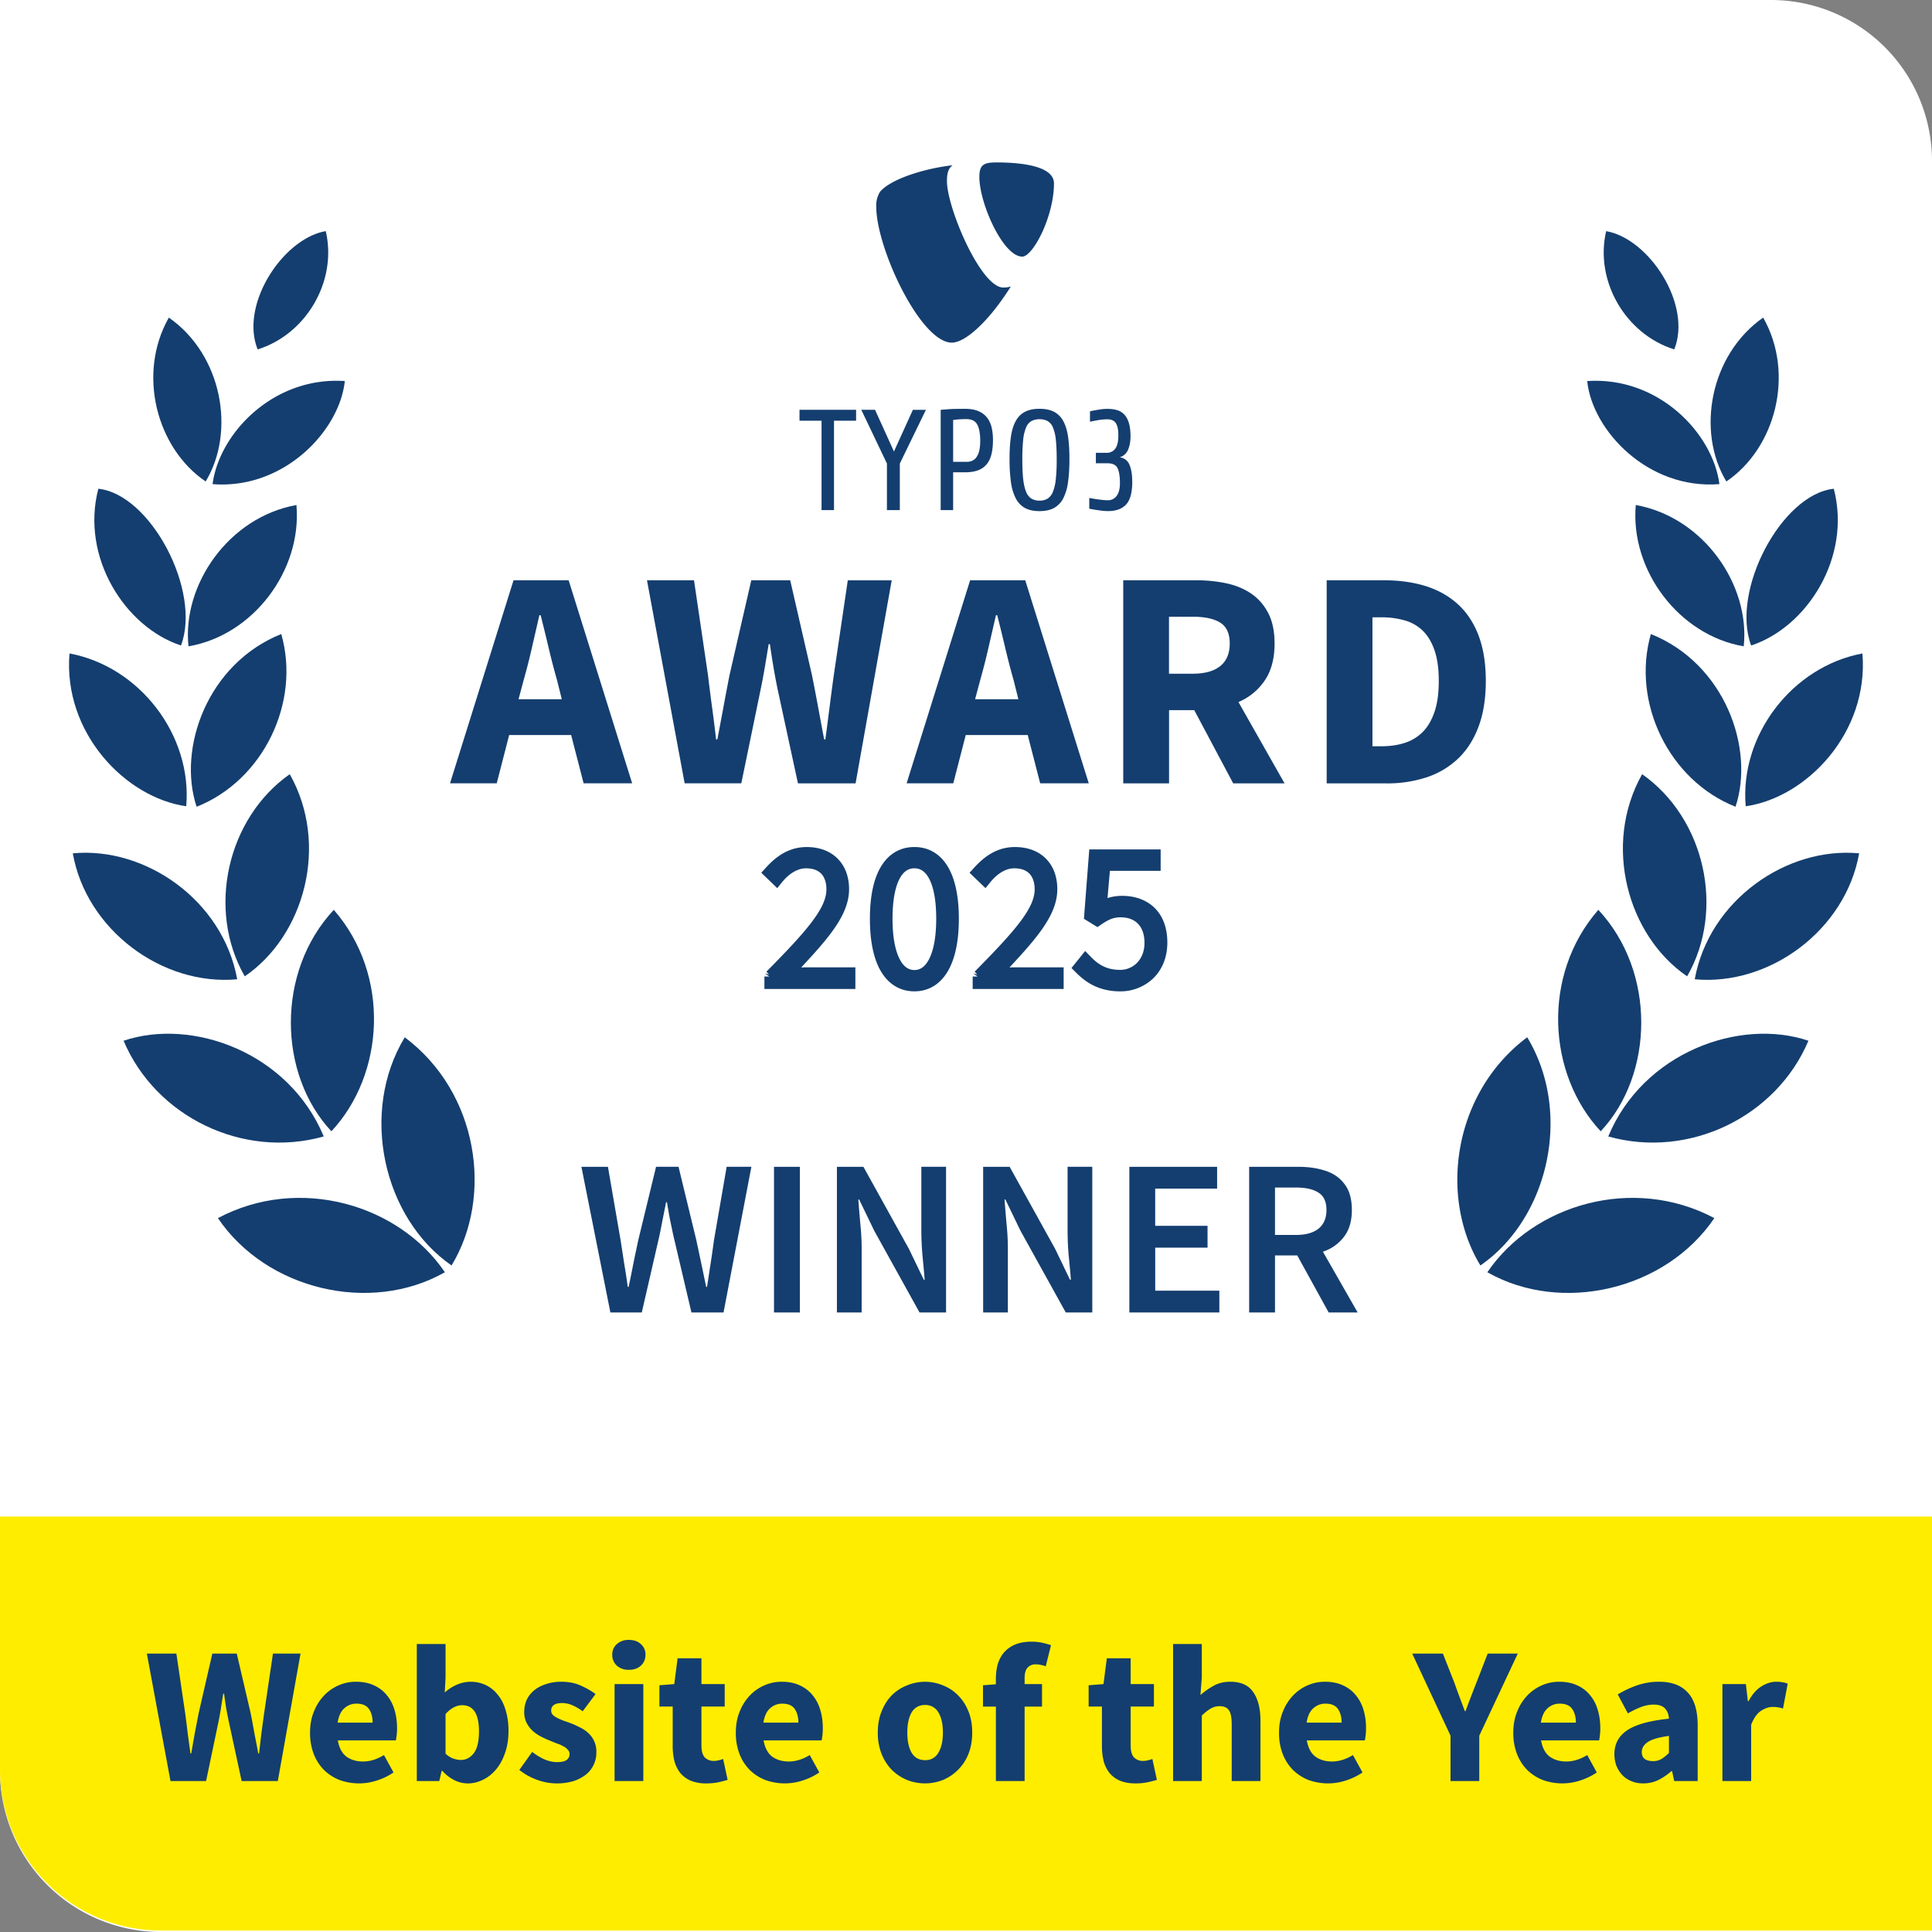<svg xmlns="http://www.w3.org/2000/svg" width="96" height="96" fill="none" viewBox="0 0 96 96"><rect x="0" y="0" width="96" height="96" fill="#808080" stroke="none"/><path fill="#fff" d="M0 0h88a8 8 0 0 1 8 8v88H8a8 8 0 0 1-8-8V0Z"/><path fill="#FFED00" d="M0 75.357h96v20.571H8a8 8 0 0 1-8-8V75.357Z"/><path fill="#143E6F" d="m22.361 38.923 3.156-10.089h2.739l3.156 10.089H29l-.62-2.4H25.3l-.618 2.4H22.36h.002Zm3.653-5.106-.248.928h2.15l-.232-.928a36.389 36.389 0 0 1-.418-1.609 97.338 97.338 0 0 0-.402-1.64h-.062l-.379 1.648a30.62 30.62 0 0 1-.41 1.602v-.001Zm8.006 5.106-1.872-10.089h2.337l.696 4.72c.062.526.13 1.055.201 1.586.072.531.14 1.066.201 1.601h.062c.102-.535.204-1.07.302-1.6.097-.532.198-1.06.301-1.587l1.083-4.72h1.934l1.083 4.72c.103.515.204 1.04.302 1.57.098.532.2 1.07.301 1.617h.062c.072-.547.142-1.083.209-1.608.066-.526.136-1.053.208-1.578l.697-4.72h2.182l-1.795 10.089H39.65l-.99-4.58a29.697 29.697 0 0 1-.225-1.184 38.437 38.437 0 0 1-.178-1.153h-.062l-.192 1.153c-.068.397-.142.792-.225 1.183l-.943 4.58h-2.817.002Zm11.029 0 3.156-10.089h2.739L54.1 38.923h-2.414l-.619-2.4h-3.08l-.619 2.4h-2.321.002Zm3.651-5.106-.248.928h2.151l-.232-.928a36.532 36.532 0 0 1-.418-1.609 96.145 96.145 0 0 0-.402-1.64h-.062l-.38 1.648a30.82 30.82 0 0 1-.41 1.602l.001-.001Zm7.113 5.106V28.834h3.635c.536 0 1.04.052 1.51.155.469.103.878.276 1.23.518.35.243.629.565.835.968.207.402.31.903.31 1.502 0 .742-.162 1.354-.487 1.833-.324.48-.76.838-1.307 1.076l2.29 4.039h-2.552l-1.935-3.637H58.09v3.637h-2.275l-.002-.002Zm2.274-5.447h1.176c.599 0 1.055-.126 1.37-.379.314-.253.472-.627.472-1.122 0-.494-.158-.84-.472-1.036-.315-.196-.771-.294-1.37-.294h-1.176v2.831Zm7.835 5.447V28.834h2.847c.774 0 1.47.099 2.09.294.618.197 1.15.498 1.593.906.444.408.784.926 1.021 1.555.237.63.356 1.377.356 2.244 0 .867-.119 1.62-.356 2.26-.237.64-.573 1.168-1.005 1.586a4.15 4.15 0 0 1-1.555.937 6.232 6.232 0 0 1-2.02.31h-2.971v-.003Zm2.274-1.841h.434c.433 0 .825-.056 1.176-.17.35-.114.65-.298.897-.55.248-.253.441-.586.58-.999.14-.412.209-.923.209-1.532 0-.608-.07-1.101-.208-1.509-.14-.407-.333-.732-.58-.975a2.11 2.11 0 0 0-.898-.518 4.187 4.187 0 0 0-1.176-.155h-.434v6.407Zm7.69 14.46c-3.676 2.753-4.402 7.926-2.325 11.338 3.394-2.35 4.586-7.602 2.325-11.338Z"/><path fill="#143E6F" d="M85.184 60.527c-4.038-2.144-8.993-.679-11.278 2.69 3.69 2.097 8.867.88 11.278-2.69Zm-5.27-4.057c4.024 1.132 8.355-.987 9.946-4.756-3.418-1.153-8.214.585-9.946 4.755Z"/><path fill="#143E6F" d="M79.42 45.209c-2.834 3.25-2.525 8.175.118 11.004 2.65-2.825 2.762-7.918-.119-11.005Zm2.177-6.74c-1.976 3.505-.724 8.028 2.236 10.044 1.903-3.307.88-7.856-2.236-10.044Z"/><path fill="#143E6F" d="M92.38 42.402c-3.593-.343-7.456 2.325-8.17 6.258 3.724.343 7.495-2.452 8.17-6.258Zm.164-9.932c-3.48.645-6.107 4.057-5.801 7.593 3.032-.433 6.124-3.66 5.8-7.593Z"/><path fill="#143E6F" d="M82.031 31.505c-.976 3.402.903 7.276 4.206 8.582.966-2.907-.54-7.114-4.206-8.582Zm4.983.569c2.768-.905 4.999-4.378 4.106-7.788-2.598.274-5.13 5.075-4.106 7.788Z"/><path fill="#143E6F" d="M81.28 25.093c-.283 3.258 2.163 6.48 5.365 7.022.324-3.035-1.979-6.412-5.365-7.022Zm6.331-9.312c-2.645 1.845-3.329 5.656-1.83 8.143 2.44-1.648 3.418-5.35 1.83-8.143Z"/><path fill="#143E6F" d="M85.437 24.056c-.33-2.523-3.018-5.358-6.57-5.122.252 2.455 3.013 5.401 6.57 5.122ZM79.81 11.485c-.58 2.46.953 5.12 3.383 5.876.896-2.222-1.25-5.504-3.383-5.876ZM20.112 51.542c3.676 2.753 4.402 7.926 2.325 11.338-3.394-2.35-4.587-7.602-2.325-11.338Z"/><path fill="#143E6F" d="M10.828 60.527c4.038-2.144 8.993-.679 11.278 2.69-3.69 2.097-8.867.88-11.278-2.69Zm5.258-4.057c-4.024 1.132-8.354-.987-9.945-4.756 3.418-1.153 8.213.585 9.945 4.755Z"/><path fill="#143E6F" d="M16.586 45.209c2.834 3.25 2.525 8.175-.119 11.004-2.649-2.825-2.761-7.918.12-11.005Zm-2.188-6.74c1.977 3.505.725 8.028-2.236 10.044-1.903-3.307-.88-7.856 2.236-10.044Z"/><path fill="#143E6F" d="M3.617 42.402c3.594-.343 7.456 2.325 8.17 6.258-3.723.343-7.495-2.452-8.17-6.258Zm-.164-9.932c3.48.645 6.107 4.057 5.8 7.593-3.031-.433-6.123-3.66-5.8-7.593Z"/><path fill="#143E6F" d="M13.976 31.505c.975 3.402-.903 7.276-4.206 8.582-.966-2.907.54-7.114 4.206-8.582Zm-4.982.569c-2.768-.905-5-4.378-4.107-7.788 2.598.274 5.13 5.075 4.107 7.788Z"/><path fill="#143E6F" d="M14.73 25.093c.284 3.258-2.162 6.48-5.364 7.022-.324-3.035 1.979-6.412 5.365-7.022Zm-6.34-9.312c2.646 1.845 3.33 5.656 1.83 8.143-2.439-1.648-3.418-5.35-1.83-8.143Z"/><path fill="#143E6F" d="M10.563 24.056c.329-2.523 3.018-5.358 6.57-5.122-.252 2.455-3.014 5.401-6.57 5.122Zm5.623-12.571c.58 2.46-.953 5.12-3.383 5.876-.896-2.222 1.25-5.504 3.383-5.876Zm25.255 9.419v4.442h-.619v-4.442h-1.095v-.541h2.812v.541h-1.097Zm3.271 2.129v2.313h-.641v-2.313l-1.274-2.67h.683l.94 2.072.94-2.071h.648l-1.296 2.67Zm4.628-1.174c0 .27-.024.506-.074.708-.05.202-.13.37-.24.502a.984.984 0 0 1-.426.299c-.175.066-.39.1-.641.1h-.598v1.878h-.619v-4.982c.12-.01.245-.02.377-.029.114-.009.244-.015.388-.017.144-.002.29-.004.438-.004.27 0 .496.039.676.117.18.078.324.187.43.328.108.14.182.303.225.49.042.188.064.39.064.609Zm-.633.05c0-.356-.05-.626-.146-.808-.097-.183-.274-.274-.53-.274a4.522 4.522 0 0 0-.67.042v2.08h.67c.1 0 .19-.018.274-.054a.511.511 0 0 0 .213-.175.893.893 0 0 0 .138-.32c.033-.133.05-.296.05-.49v-.001Zm4.433.889c0 .436-.023.818-.068 1.143a2.526 2.526 0 0 1-.235.811 1.131 1.131 0 0 1-.456.485c-.192.107-.435.16-.73.16-.293 0-.537-.053-.729-.16a1.126 1.126 0 0 1-.455-.485 2.526 2.526 0 0 1-.236-.811 8.409 8.409 0 0 1-.067-1.143c0-.437.022-.782.067-1.093.046-.311.123-.57.236-.776.111-.206.263-.36.455-.463.193-.102.436-.153.73-.153s.538.052.73.153a1.1 1.1 0 0 1 .455.463c.112.207.19.465.235.776.045.31.068.675.068 1.093Zm-.633.036c0-.394-.014-.719-.043-.976a2.167 2.167 0 0 0-.142-.613.648.648 0 0 0-.263-.32.815.815 0 0 0-.406-.093.813.813 0 0 0-.406.093.65.65 0 0 0-.264.32 2.167 2.167 0 0 0-.142.613 9.1 9.1 0 0 0-.042.976c0 .395.014.705.042.964.029.258.076.468.142.63a.704.704 0 0 0 .264.345.75.75 0 0 0 .406.103.753.753 0 0 0 .406-.103.714.714 0 0 0 .263-.345 2.33 2.33 0 0 0 .142-.63 8.91 8.91 0 0 0 .043-.964Zm3.754 1.103c0 .531-.1.908-.302 1.128-.202.22-.502.331-.9.331-.086 0-.18-.006-.282-.017a9.69 9.69 0 0 1-.292-.039c-.093-.014-.172-.028-.24-.039a1.349 1.349 0 0 1-.12-.025v-.534c.042.01.1.02.174.033l.238.036c.086.012.174.023.264.032.09.01.173.014.25.014a.519.519 0 0 0 .434-.217c.108-.145.164-.354.164-.63 0-.332-.039-.58-.117-.744-.079-.164-.244-.246-.495-.246h-.584v-.519h.513a.546.546 0 0 0 .339-.096.553.553 0 0 0 .18-.235 1.04 1.04 0 0 0 .072-.289c.009-.1.013-.185.013-.256 0-.284-.044-.487-.132-.609-.087-.122-.222-.18-.402-.18-.157 0-.315.013-.477.042a8.323 8.323 0 0 0-.398.078v-.52l.117-.024a8.131 8.131 0 0 1 .467-.078 2.21 2.21 0 0 1 .278-.017c.185 0 .348.021.49.064a.788.788 0 0 1 .36.225c.098.107.171.248.224.423.052.175.078.397.078.662 0 .242-.04.46-.12.651a.64.64 0 0 1-.42.381.588.588 0 0 1 .487.37c.093.213.138.496.138.848v-.003h.001ZM38.316 48.525c2.054-2.084 3.082-3.247 3.082-4.333 0-.782-.42-1.39-1.36-1.39-.567 0-1.076.353-1.457.823l-.284-.274c.47-.519 1.017-.919 1.78-.919 1.115 0 1.76.695 1.76 1.75 0 1.243-1.134 2.437-2.865 4.275.343-.02.704-.049 1.047-.049h2.132v.391h-3.834v-.276.002Zm5.242-2.877c0-2.073.675-3.218 1.868-3.218 1.192 0 1.868 1.145 1.868 3.218 0 2.074-.676 3.267-1.868 3.267-1.193 0-1.868-1.183-1.868-3.267Zm3.297 0c0-1.907-.558-2.846-1.43-2.846-.87 0-1.428.939-1.428 2.846 0 1.908.567 2.896 1.429 2.896.861 0 1.428-.988 1.428-2.896Zm1.809 2.877c2.054-2.084 3.082-3.247 3.082-4.333 0-.782-.42-1.39-1.36-1.39-.567 0-1.076.353-1.457.823l-.284-.274c.47-.519 1.017-.919 1.78-.919 1.115 0 1.76.695 1.76 1.75 0 1.243-1.134 2.437-2.865 4.275.343-.02.704-.049 1.047-.049h2.132v.391h-3.834v-.276.002Zm5.272-.753c.372.381.861.762 1.712.762.852 0 1.555-.675 1.555-1.682s-.596-1.614-1.526-1.614c-.48 0-.792.167-1.164.42l-.304-.186.225-2.925h2.887v.382h-2.495l-.196 2.26c.323-.196.656-.332 1.115-.332 1.056 0 1.908.606 1.908 1.976s-.988 2.083-1.995 2.083c-1.008 0-1.566-.44-1.966-.841l.244-.303Z"/><path fill="#143E6F" d="M57.672 42.205v1.067H55.15l-.119 1.354c.213-.07.45-.112.724-.112.59 0 1.16.17 1.583.567.428.401.666.994.666 1.752 0 .773-.28 1.386-.727 1.805a2.353 2.353 0 0 1-1.61.622c-1.133 0-1.773-.507-2.208-.942l-.218-.218.68-.845.27.278c.337.347.743.659 1.466.659.649 0 1.212-.508 1.212-1.34 0-.436-.128-.747-.319-.947-.19-.199-.476-.324-.864-.324-.377 0-.62.122-.97.36l-.185.126-.188-.116-.304-.187-.178-.11.015-.208.25-3.24h3.546ZM46.52 45.648c0-.929-.137-1.576-.348-1.979-.202-.384-.454-.524-.737-.524-.282 0-.536.14-.738.524-.21.403-.348 1.05-.348 1.98 0 .927.139 1.59.353 2.006.207.403.464.546.733.546.27 0 .525-.143.732-.546.215-.417.353-1.079.353-2.007Zm-6.434-3.559c.63 0 1.165.199 1.542.583.377.382.562.913.562 1.51 0 .73-.335 1.412-.85 2.117-.396.54-.919 1.12-1.529 1.773.073-.002.145-.006.217-.006h2.475v1.077h-4.52v-.62h.247l-.211-.15v-.003l.196.046-.134-.132c1.03-1.043 1.783-1.839 2.28-2.504.5-.668.703-1.157.703-1.588 0-.333-.09-.59-.24-.76-.146-.162-.386-.286-.777-.286-.421 0-.842.266-1.191.695l-.236.29-.268-.26-.524-.504.223-.246c.498-.55 1.132-1.032 2.035-1.032Zm10.348 0c.63 0 1.165.199 1.543.583.376.382.56.913.56 1.51 0 .73-.334 1.412-.85 2.117-.394.54-.918 1.12-1.527 1.773.072-.002.145-.006.216-.006h2.476v1.077h-4.52v-.62h.245l-.21-.15v-.003l.194.046-.132-.132c1.029-1.044 1.783-1.839 2.28-2.504.5-.668.703-1.157.703-1.588 0-.333-.09-.59-.241-.76-.146-.162-.384-.286-.776-.286-.421 0-.842.266-1.19.695l-.236.29-.27-.26-.523-.504.224-.246c.498-.55 1.131-1.032 2.034-1.032Zm-2.789 3.56c0 1.065-.172 1.95-.531 2.58-.37.65-.943 1.03-1.679 1.03-.734 0-1.309-.376-1.68-1.025-.36-.63-.53-1.516-.53-2.586 0-1.065.172-1.94.533-2.559.373-.64.948-1.001 1.677-1.001.73 0 1.303.361 1.677 1.001.36.62.533 1.494.533 2.56Zm2.588-31.415a1.27 1.27 0 0 1-.378.054c-1.125 0-2.802-3.97-2.802-5.29 0-.488.115-.65.277-.787-1.39.162-3.057.675-3.602 1.319a1.298 1.298 0 0 0-.187.742c0 2.062 2.202 6.753 3.755 6.753.717 0 1.928-1.181 2.925-2.78m-.724-6.174c1.436 0 2.874.225 2.874 1.043 0 1.645-1.044 3.637-1.575 3.637-.95 0-2.132-2.64-2.132-3.961 0-.603.225-.718.835-.718M62.07 65.216v-7.238h2.446c.502 0 .952.066 1.35.199.407.133.724.358.953.675.236.31.354.734.354 1.273 0 .553-.133 1-.399 1.34a2.13 2.13 0 0 1-1.04.73l1.727 3.021h-1.44l-1.56-2.833h-1.107v2.833H62.07Zm1.284-3.852h1.03c.494 0 .87-.103 1.129-.31.265-.214.398-.523.398-.93 0-.412-.133-.7-.398-.863-.259-.17-.635-.254-1.13-.254h-1.029v2.357Zm-7.237 3.852v-7.238h4.361v1.084h-3.077v1.849h2.601v1.084h-2.6v2.137h3.187v1.084h-4.472Zm-7.265 0v-7.238h1.317l2.258 4.073.741 1.538h.044c-.029-.369-.066-.77-.11-1.206a14.947 14.947 0 0 1-.055-1.262v-3.144h1.228v7.24h-1.317L50.7 61.142l-.742-1.538h-.044c.03.383.063.785.1 1.206.044.42.066.834.066 1.24v3.165h-1.228Zm-7.266 0v-7.238h1.317l2.258 4.073.742 1.538h.044c-.03-.369-.067-.77-.11-1.206a14.949 14.949 0 0 1-.056-1.262v-3.144h1.228v7.24h-1.317l-2.258-4.074-.741-1.538h-.044c.029.383.062.785.1 1.206.043.42.066.834.066 1.24v3.165h-1.23Zm-3.126 0v-7.238h1.285v7.238H38.46Zm-8.13 0-1.44-7.238h1.318l.63 3.652c.06.384.119.771.178 1.162.066.384.125.768.177 1.151h.044c.081-.383.159-.767.233-1.15.08-.392.162-.78.243-1.163l.886-3.653h1.117l.886 3.653a331.073 331.073 0 0 1 .487 2.313h.044l.177-1.162c.06-.383.115-.767.166-1.15l.631-3.654h1.229l-1.384 7.24h-1.594l-.896-3.808c-.06-.28-.118-.561-.177-.841-.052-.28-.1-.558-.144-.83h-.044a45.1 45.1 0 0 1-.166.83c-.052.28-.107.56-.166.84l-.875 3.808h-1.56Zm55.256 18.465h1.166l.097.846h.039c.174-.33.385-.573.631-.729.246-.155.492-.233.738-.233.136 0 .246.01.33.03a.864.864 0 0 1 .243.067l-.233 1.234a1.68 1.68 0 0 0-.525-.078c-.18 0-.372.065-.572.194-.195.13-.356.36-.486.69V88.5h-1.428v-4.82Zm-5.367 3.479c0-.506.214-.901.64-1.186.428-.285 1.118-.476 2.07-.573-.013-.214-.078-.382-.194-.505-.117-.13-.305-.195-.564-.195a1.76 1.76 0 0 0-.621.117 4.37 4.37 0 0 0-.661.32l-.505-.942c.31-.187.635-.34.971-.456a3.36 3.36 0 0 1 1.088-.175c.622 0 1.095.178 1.419.534.33.35.495.897.495 1.642V88.5h-1.166l-.106-.496h-.03c-.207.182-.427.33-.66.447-.227.11-.476.165-.748.165-.22 0-.418-.038-.593-.116a1.267 1.267 0 0 1-.447-.301 1.575 1.575 0 0 1-.291-.467 1.637 1.637 0 0 1-.097-.573Zm1.36-.108c0 .156.048.272.146.35.103.071.24.107.407.107a.809.809 0 0 0 .428-.107 2.04 2.04 0 0 0 .369-.301v-.845c-.512.071-.865.175-1.059.31-.194.137-.291.299-.291.486Zm-6.384-.962c0-.388.065-.738.195-1.049a2.47 2.47 0 0 1 .505-.796 2.23 2.23 0 0 1 .728-.505 2.12 2.12 0 0 1 .846-.175c.343 0 .64.058.893.175.26.116.473.278.641.486.175.207.305.453.389.738.084.278.126.583.126.913a3.076 3.076 0 0 1-.058.602h-2.885c.064.37.207.638.427.806.227.162.502.243.826.243.343 0 .69-.107 1.04-.32l.475.864a3.147 3.147 0 0 1-.825.399 2.84 2.84 0 0 1-1.846-.02 2.311 2.311 0 0 1-.777-.495 2.315 2.315 0 0 1-.515-.797 2.885 2.885 0 0 1-.185-1.068Zm3.109-.495c0-.278-.062-.505-.185-.68-.123-.175-.33-.262-.621-.262a.88.88 0 0 0-.603.233c-.168.149-.278.385-.33.71h1.739Zm-6.228.651-1.904-4.08h1.525l.573 1.457c.084.24.169.473.253.7.084.22.171.453.262.699h.039a53.249 53.249 0 0 1 .534-1.399l.564-1.457h1.496l-1.914 4.08V88.5h-1.428v-2.254Zm-8.521-.156c0-.388.065-.738.194-1.049a2.47 2.47 0 0 1 .505-.796c.214-.22.457-.389.729-.505.272-.117.553-.175.845-.175.343 0 .641.058.894.175.259.116.472.278.64.486.175.207.305.453.39.738.084.278.126.583.126.913a3.077 3.077 0 0 1-.059.602h-2.885c.065.37.207.638.428.806.226.162.502.243.825.243.344 0 .69-.107 1.04-.32l.476.864a3.147 3.147 0 0 1-.826.399 2.84 2.84 0 0 1-1.846-.02 2.311 2.311 0 0 1-.777-.495 2.315 2.315 0 0 1-.515-.797 2.885 2.885 0 0 1-.184-1.068Zm3.108-.495c0-.278-.061-.505-.184-.68-.123-.175-.33-.262-.622-.262a.88.88 0 0 0-.602.233c-.169.149-.279.385-.33.71h1.738ZM58.29 81.69h1.427v1.671l-.068.865c.181-.162.392-.311.632-.447.24-.142.524-.214.854-.214.525 0 .904.172 1.137.515.24.343.36.82.36 1.428V88.5h-1.429v-2.807c0-.35-.048-.59-.145-.72-.091-.129-.24-.193-.447-.193a.837.837 0 0 0-.466.126c-.13.078-.273.19-.428.34V88.5H58.29v-6.81Zm-3.536 3.108h-.66V83.74l.738-.059.165-1.282h1.185v1.282h1.156v1.117h-1.156v1.933c0 .273.055.47.165.593a.617.617 0 0 0 .457.175.96.96 0 0 0 .233-.03 1.53 1.53 0 0 0 .224-.067l.223 1.04a6.57 6.57 0 0 1-.456.116 2.85 2.85 0 0 1-.612.058c-.298 0-.554-.045-.768-.136a1.386 1.386 0 0 1-.515-.379 1.645 1.645 0 0 1-.291-.583 3.167 3.167 0 0 1-.088-.767v-1.953Zm-2.792-2a1.488 1.488 0 0 0-.495-.097.516.516 0 0 0-.408.165c-.097.103-.146.278-.146.524v.292h.865v1.117h-.865V88.5h-1.428v-3.701h-.641V83.74l.64-.049v-.262c0-.252.03-.492.088-.719.065-.226.169-.424.311-.592a1.47 1.47 0 0 1 .554-.399c.227-.097.502-.145.826-.145.2 0 .382.02.544.058.168.039.307.078.417.117l-.262 1.049Zm-8.345 3.292c0-.4.065-.757.195-1.068.129-.317.3-.583.514-.797a2.24 2.24 0 0 1 .758-.485 2.314 2.314 0 0 1 1.758 0c.285.11.535.272.748.486.22.213.395.479.525.796.13.31.194.667.194 1.069 0 .401-.065.76-.194 1.078a2.327 2.327 0 0 1-1.273 1.282 2.433 2.433 0 0 1-1.758 0 2.362 2.362 0 0 1-.758-.495 2.405 2.405 0 0 1-.514-.787 2.832 2.832 0 0 1-.195-1.078Zm1.467 0c0 .422.071.755.214 1.001.149.246.372.37.67.37a.725.725 0 0 0 .66-.37c.15-.246.224-.58.224-1 0-.421-.074-.755-.223-1a.725.725 0 0 0-.661-.37.733.733 0 0 0-.67.37c-.143.245-.214.579-.214 1Zm-8.521 0c0-.388.064-.738.194-1.049a2.47 2.47 0 0 1 .505-.796 2.23 2.23 0 0 1 .728-.505c.273-.117.554-.175.846-.175.343 0 .64.058.893.175.26.116.473.278.642.486.174.207.304.453.388.738.084.278.126.583.126.913a3.076 3.076 0 0 1-.058.602h-2.885c.065.37.207.638.427.806.227.162.502.243.826.243.343 0 .69-.107 1.04-.32l.476.864a3.147 3.147 0 0 1-.826.399 2.84 2.84 0 0 1-1.846-.02 2.311 2.311 0 0 1-.777-.495 2.315 2.315 0 0 1-.515-.797 2.885 2.885 0 0 1-.184-1.068Zm3.108-.495c0-.278-.062-.505-.184-.68-.123-.175-.33-.262-.622-.262a.88.88 0 0 0-.602.233c-.169.149-.279.385-.33.71h1.738Zm-6.245-.797h-.66V83.74l.738-.059.165-1.282h1.185v1.282h1.156v1.117h-1.156v1.933c0 .273.055.47.165.593a.618.618 0 0 0 .457.175.96.96 0 0 0 .233-.03c.084-.019.159-.041.223-.067l.224 1.04a6.56 6.56 0 0 1-.457.116 2.848 2.848 0 0 1-.612.058 1.96 1.96 0 0 1-.767-.136 1.386 1.386 0 0 1-.515-.379 1.643 1.643 0 0 1-.291-.583 3.162 3.162 0 0 1-.088-.767v-1.953Zm-2.178-1.825a.867.867 0 0 1-.593-.204.706.706 0 0 1-.233-.544c0-.22.078-.399.233-.535a.867.867 0 0 1 .593-.204c.246 0 .443.068.592.204a.676.676 0 0 1 .233.535c0 .22-.077.401-.233.544-.149.136-.346.204-.592.204Zm-.71.709h1.428V88.5h-1.428v-4.818Zm-4.092 3.37c.22.169.43.295.631.38.201.083.405.126.612.126.214 0 .37-.036.466-.107a.352.352 0 0 0 .146-.301.28.28 0 0 0-.087-.205.708.708 0 0 0-.224-.174 1.716 1.716 0 0 0-.31-.136 14.153 14.153 0 0 1-.36-.146 4.513 4.513 0 0 1-.447-.204 1.985 1.985 0 0 1-.408-.282 1.5 1.5 0 0 1-.3-.398 1.179 1.179 0 0 1-.117-.534c0-.22.042-.424.126-.612.09-.188.217-.347.379-.476.162-.13.356-.23.582-.302a2.35 2.35 0 0 1 .758-.116c.37 0 .693.065.972.194.278.123.521.263.728.418l-.64.855a2.524 2.524 0 0 0-.516-.301 1.287 1.287 0 0 0-.505-.107c-.362 0-.544.126-.544.379a.3.3 0 0 0 .078.204c.052.052.12.1.204.145.09.046.19.091.301.136.116.04.236.081.36.127.155.058.307.126.456.204.155.07.295.162.418.272a1.221 1.221 0 0 1 .427.971 1.39 1.39 0 0 1-.505 1.107 2.02 2.02 0 0 1-.622.33 2.843 2.843 0 0 1-.855.117c-.317 0-.644-.061-.98-.184a3.026 3.026 0 0 1-.865-.486l.64-.894ZM20.71 81.69h1.429v1.671l-.039.739a2.18 2.18 0 0 1 .602-.389 1.736 1.736 0 0 1 1.457.03c.234.116.431.28.593.495.169.207.295.463.379.767.09.298.136.631.136 1 0 .415-.058.784-.175 1.108-.11.324-.262.599-.456.826-.188.22-.405.388-.651.505-.24.116-.49.175-.748.175a1.52 1.52 0 0 1-.651-.156 1.993 1.993 0 0 1-.602-.466h-.04l-.116.505h-1.117v-6.81Zm1.429 5.45c.13.117.259.198.389.243.129.045.255.068.378.068.247 0 .457-.11.632-.33.175-.227.262-.59.262-1.088 0-.868-.278-1.302-.835-1.302-.285 0-.56.146-.826.437v1.972Zm-6.733-1.05c0-.388.065-.738.194-1.049a2.47 2.47 0 0 1 .506-.796 2.22 2.22 0 0 1 .728-.505c.272-.117.554-.175.845-.175.344 0 .642.058.894.175.26.116.473.278.641.486.175.207.305.453.389.738.084.278.126.583.126.913a3.099 3.099 0 0 1-.058.602h-2.885c.064.37.207.638.427.806.227.162.502.243.826.243.343 0 .69-.107 1.04-.32l.475.864a3.148 3.148 0 0 1-.825.399 2.84 2.84 0 0 1-1.846-.02 2.311 2.311 0 0 1-.777-.495 2.317 2.317 0 0 1-.515-.797 2.887 2.887 0 0 1-.185-1.068Zm3.109-.495c0-.278-.062-.505-.185-.68-.123-.175-.33-.262-.621-.262a.88.88 0 0 0-.603.233c-.168.149-.278.385-.33.71h1.739ZM7.297 82.166h1.467l.437 2.963c.045.33.087.664.126 1l.136 1.001h.039l.175-1 .194-1.001.68-2.963h1.214l.69 2.963c.065.324.126.654.185.99.064.331.13.668.194 1.011h.039l.116-1.01.136-.991.438-2.963h1.37L13.804 88.5h-1.797l-.621-2.876c-.052-.246-.1-.492-.146-.738a49.984 49.984 0 0 1-.107-.729h-.039c-.039.234-.078.476-.116.729a14.81 14.81 0 0 1-.136.738L10.24 88.5H8.472l-1.175-6.334Z"/></svg>